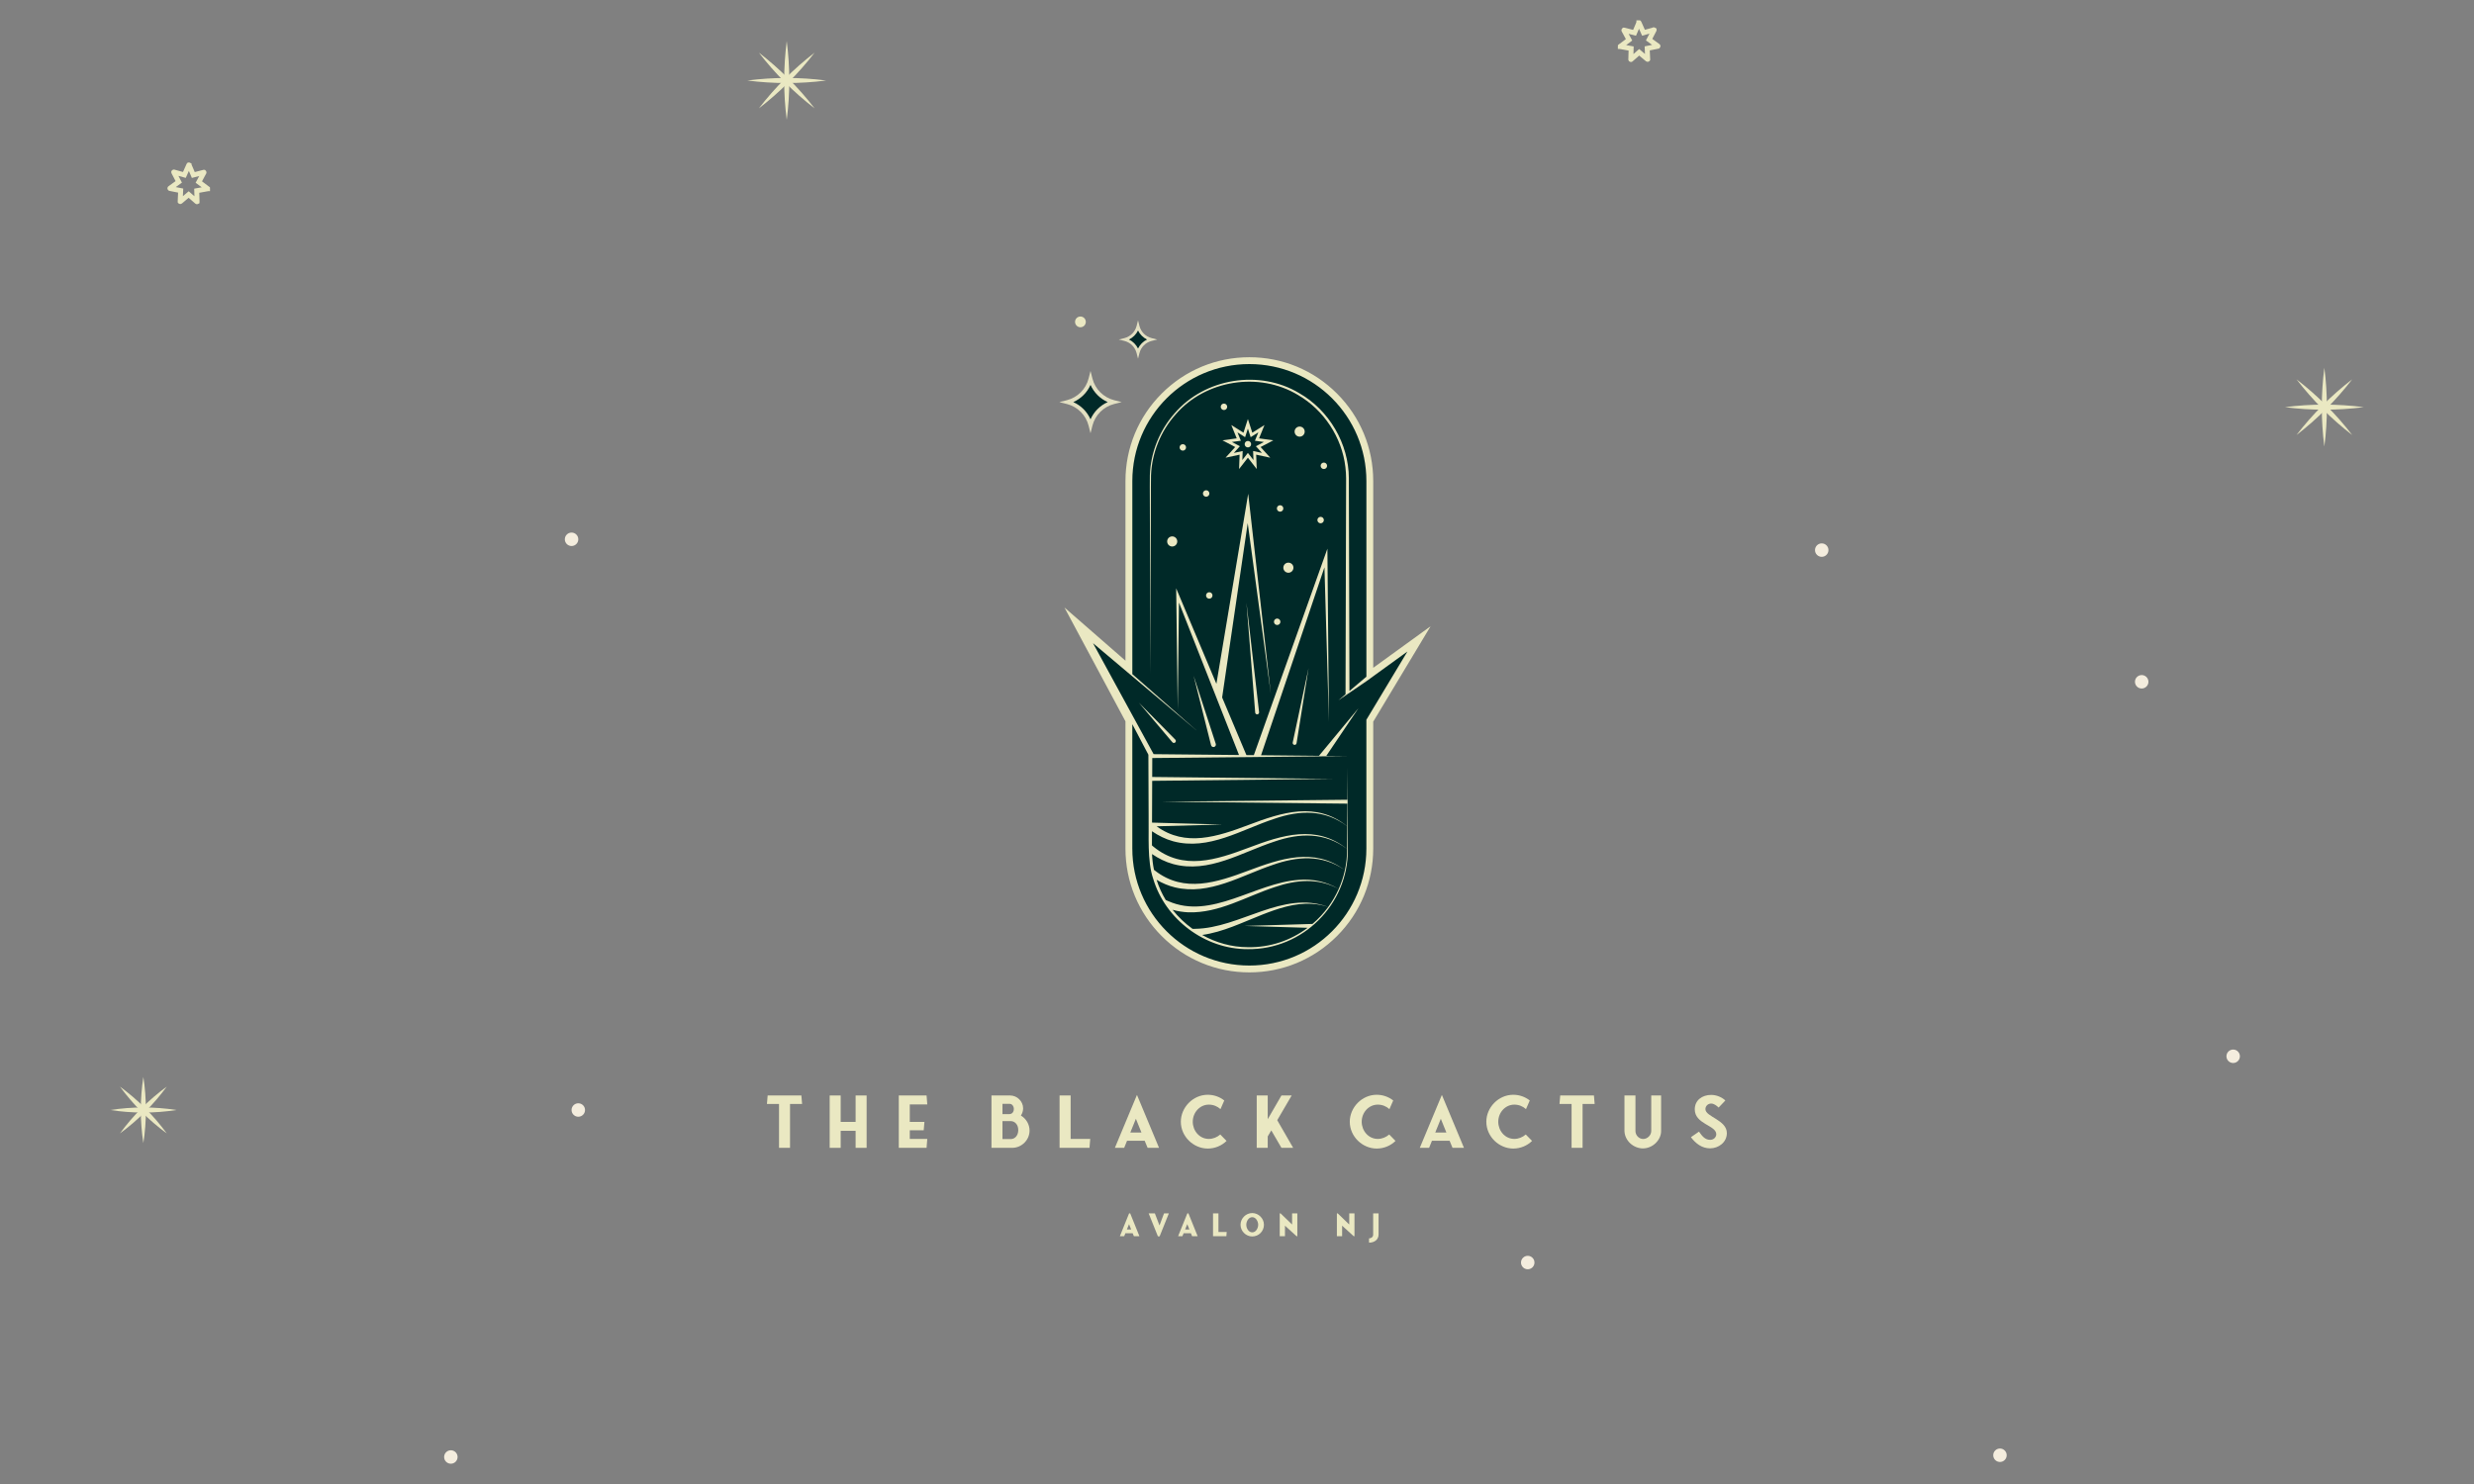 <?xml version="1.0" encoding="UTF-8"?>
<svg xmlns="http://www.w3.org/2000/svg" version="1.1" viewBox="0 0 1000 600">
  <rect x="0" y="0" width="1000" height="600" fill="#808080" stroke="none"/>
  <defs>
    <style>
      .cls-1 {
        fill: #002928;
      }

      .cls-2 {
        fill: none;
        stroke: #eae8c2;
        stroke-miterlimit: 10;
        stroke-width: 2px;
      }

      .cls-3 {
        fill: #f4edde;
      }

      .cls-4 {
        fill: #e3e0c2;
      }

      .cls-5 {
        fill: #eae8c2;
      }
    </style>
  </defs>
  <!-- Generator: Adobe Illustrator 28.6.0, SVG Export Plug-In . SVG Version: 1.2.0 Build 709)  -->
  <g>
    <g id="Layer_1">
      <g id="Layer_1-2" data-name="Layer_1">
        <g>
          <g>
            <path class="cls-1" d="M504.989,391.762c-26.847,0-48.689-21.842-48.689-48.689v-51.778l-21.254-39.656,21.254,18.529v-75.661c0-26.847,21.842-48.689,48.689-48.689s48.689,21.842,48.689,48.689v78.211l19.889-14.411-19.889,33.084v51.682c0,26.847-21.842,48.689-48.689,48.689"/>
            <path class="cls-1" d="M459.993,131.927c-.663,2.619-2.729,4.684-5.347,5.347,2.618.664,4.684,2.729,5.347,5.348.663-2.619,2.729-4.684,5.347-5.348-2.618-.663-4.684-2.728-5.347-5.347"/>
            <path class="cls-4" d="M456.357,137.274c1.58.777,2.859,2.056,3.636,3.637.777-1.581,2.056-2.86,3.637-3.637-1.581-.777-2.86-2.056-3.637-3.636-.777,1.58-2.056,2.859-3.636,3.636M459.993,145.039l-.576-2.272c-.613-2.42-2.497-4.304-4.917-4.917l-2.272-.576,2.272-.576c2.42-.613,4.304-2.497,4.917-4.917l.576-2.272.576,2.272c.613,2.42,2.497,4.304,4.917,4.917l2.272.576-2.272.576c-2.42.613-4.304,2.497-4.917,4.917l-.576,2.272Z"/>
            <path class="cls-1" d="M440.791,153.203c-1.162,4.588-4.781,8.207-9.369,9.369,4.588,1.163,8.207,4.781,9.369,9.369,1.162-4.588,4.781-8.206,9.369-9.369-4.588-1.162-8.207-4.781-9.369-9.369"/>
            <path class="cls-4" d="M433.833,162.572c3.1,1.379,5.579,3.858,6.958,6.958,1.379-3.1,3.858-5.579,6.958-6.958-3.1-1.379-5.579-3.858-6.958-6.957-1.379,3.099-3.858,5.578-6.958,6.957M440.791,175.165l-.767-3.029c-1.097-4.329-4.468-7.7-8.796-8.797l-3.029-.767,3.029-.767c4.328-1.097,7.699-4.468,8.796-8.796l.767-3.029.767,3.029c1.097,4.328,4.468,7.699,8.797,8.796l3.029.767-3.029.767c-4.329,1.097-7.7,4.468-8.797,8.797l-.767,3.029Z"/>
            <path class="cls-5" d="M504.743,342.732c-13.077,4.917-26.521,9.412-38.569-.449l-.556-.48c.003-.72.011-2.867.022-5.723,2.613,1.784,5.495,3.229,8.573,4.062,14.329,3.871,27.646-4.762,40.782-9.053,10.315-3.602,20.516-3.881,29.552,2.991-.016,3.513-.03,6.722-.042,9.185-12.474-10.063-26.25-5.646-39.762-.533M524.962,355.742c-17.505,1.148-35.365,16.328-52.773,8.582l-.986-.429c-1.55-2.551-2.801-5.289-3.701-8.168,2.315,1.36,4.815,2.43,7.436,3.06,13.929,3.329,26.787-4.821,39.514-9.084,9.877-3.515,19.967-4.273,28.959,1.984-12.306-9.151-25.955-4.51-38.902.357-12.546,4.702-25.775,9.119-37.536.058,0,0-.336-.264-.532-.419-.433-2.098-.692-4.227-.787-6.373,2.609,1.78,5.486,3.222,8.559,4.053,14.329,3.872,27.646-4.762,40.782-9.053,10.299-3.596,20.483-3.879,29.51,2.96v.242c.004,5.648-1.215,11.039-3.4,15.923-4.795-2.93-10.548-4.16-16.142-3.693M483.061,375.538s-.514.012-1.033.008c-3.029-2.179-5.757-4.773-8.073-7.698,2.082.586,4.229.928,6.372,1.019,12.467.388,23.405-6.436,34.885-10.182,8.621-2.968,17.674-3.866,25.889.757-1.149,2.569-2.566,4.998-4.214,7.25-18.376-6.906-35.657,8.603-53.826,8.846M528.546,375.123c-6.759,5.063-15.153,8.017-24.16,7.835-6.52-.007-12.87-1.807-18.476-4.942,8.546-1.186,16.297-5.082,24.217-8.183,6.444-2.537,13.198-4.833,20.204-4.405,2.22.133,4.426.564,6.549,1.273-1.85,2.525-3.988,4.827-6.366,6.853l-.642.024-26.885.791,25.559.754h0ZM552.293,291.007v52.066c0,26.125-21.178,47.304-47.303,47.304s-47.304-21.179-47.304-47.304v-50.278c2.99,5.684,5.453,10.366,6.495,12.346.011,2.853.097,24.906.097,24.906.164,7.483-.649,18.073,1.836,25.215,4.888,16.527,21.027,28.592,38.264,28.488,22.165.279,40.605-18.077,40.423-40.238-.034-8.151-.112-24.604-.148-33.063-.015,3.329-.036,7.989-.058,12.899l-75.186.792,75.179.791c-.013,3.083-.027,6.217-.041,9.145-12.485-10.106-26.276-5.684-39.804-.566-12.596,4.737-25.535,9.076-37.237.573l26.597-.722-28.449-.772c.003-.818.01-2.542.01-2.542l.056-14.345,73.051-.784-73.045-.783.03-7.655,78.897-.783-8.56-.086,12.99-19.266-15.957,19.237-23.407-.233,25.623-75.976,1.813,62.452-.583-66.222-.034-3.769-1.269,3.563-28.466,79.924-3.005-.03-9.808-23.297,10.341-70.497,9.363,69.207-8.51-75.229-.662-5.854-.974,5.828-11.878,71.035-15.134-35.942-1.124-2.669.034,2.883.592,46.221.506-43.325,24.262,61.609-34.513-.343-24.499-44.872c4.166,3.513,42.256,35.642,42.256,35.642l-26.364-23.13v-78.05c0-26.126,21.178-47.304,47.304-47.304s47.303,21.178,47.303,47.304v79.088l-6.849,5.784c-.013-11.913-.244-78.028-.24-86.043-.043-13.944-7.947-27.438-20.031-34.364-16.068-9.668-38.178-6.116-50.383,8.12-6.118,6.877-9.729,15.904-10.02,25.101-.061,2.675-.001,6.425-.008,9.137l.209,71.118.209-71.118c.025-2.675-.022-6.487.057-9.119.333-9.072,3.943-17.968,10.009-24.713,12.048-13.912,33.757-17.317,49.474-7.753,10.414,6.073,17.703,17.133,19.087,29.111.179,1.49.273,2.99.285,4.49-.037,8.42-.167,76.75-.23,87.369l-2.893,2.444,11.324-7.727,4.905-3.554,11.684-8.465-16.589,27.593h0ZM567.256,261.17l-12.192,8.834v-75.496c0-13.376-5.208-25.951-14.666-35.409-9.458-9.457-22.033-14.666-35.408-14.666s-25.951,5.209-35.408,14.666-14.667,22.033-14.667,35.409v72.614l-13.247-11.55-11.42-9.955,7.156,13.353,17.511,32.673v51.43c0,13.375,5.209,25.95,14.667,35.408,9.457,9.458,22.032,14.666,35.408,14.666s25.95-5.208,35.408-14.666,14.666-22.033,14.666-35.408v-51.297l16.192-26.935,6.998-11.64-10.998,7.969h0Z"/>
            <path class="cls-5" d="M460.317,284.076l13.572,16.032c.295.351.836.376,1.161.052.312-.307.315-.808.008-1.12l-14.741-14.964h0Z"/>
            <path class="cls-5" d="M436.715,132.316c1.2,0,2.174-.973,2.174-2.174s-.974-2.174-2.174-2.174-2.174.974-2.174,2.174.973,2.174,2.174,2.174"/>
            <path class="cls-5" d="M523.168,301.158c.432.069.838-.225.907-.657l4.86-30.403c-.004.033-6.423,30.126-6.424,30.153-.069.432.225.838.657.907"/>
            <path class="cls-5" d="M503.827,243.725c.003.015,3.529,44.424,3.531,44.431.066.432.469.73.902.665.432-.066.73-.469.664-.901l-5.097-44.195h0Z"/>
            <path class="cls-5" d="M490.782,301.993c.52-.169.805-.728.636-1.248l-8.947-27.519,7.045,28.067c.137.553.724.879,1.266.7"/>
          </g>
          <path class="cls-5" d="M510.862,178.701l-3.23,1.709,2.451,2.709-3.572-.767.135,3.651-2.243-2.884-2.243,2.884.135-3.651-3.572.767,2.45-2.709-3.229-1.709,3.619-.5-1.376-3.385,3.094,1.943,1.122-3.477,1.121,3.477,3.095-1.943-1.376,3.385,3.619.5h0ZM511.105,171.853l-4.919,3.088-1.783-5.527-1.783,5.527-4.919-3.088,2.187,5.38-5.753.796,5.134,2.716-3.896,4.308,5.679-1.22-.215,5.805,3.566-4.585,3.566,4.585-.215-5.805,5.679,1.22-3.896-4.308,5.134-2.716-5.753-.796,2.187-5.38h0Z"/>
          <g>
            <path class="cls-5" d="M520.774,227.479c-1.129,0-2.044.915-2.044,2.044s.915,2.045,2.044,2.045,2.044-.915,2.044-2.045-.915-2.044-2.044-2.044"/>
            <path class="cls-5" d="M525.324,172.461c-1.129,0-2.045.915-2.045,2.044s.916,2.045,2.045,2.045,2.044-.916,2.044-2.045-.915-2.044-2.044-2.044"/>
            <path class="cls-5" d="M517.421,204.268c-.723,0-1.308.586-1.308,1.308s.585,1.309,1.308,1.309,1.308-.586,1.308-1.309-.586-1.308-1.308-1.308"/>
            <path class="cls-5" d="M516.242,250.084c-.723,0-1.308.586-1.308,1.308s.585,1.308,1.308,1.308,1.308-.585,1.308-1.308-.586-1.308-1.308-1.308"/>
            <path class="cls-5" d="M478.101,179.584c-.723,0-1.308.586-1.308,1.308s.585,1.309,1.308,1.309,1.308-.586,1.308-1.309-.586-1.308-1.308-1.308"/>
            <path class="cls-5" d="M533.802,208.961c-.723,0-1.308.586-1.308,1.308s.585,1.308,1.308,1.308,1.308-.585,1.308-1.308-.586-1.308-1.308-1.308"/>
            <path class="cls-5" d="M488.837,199.525c0-.722-.586-1.308-1.308-1.308s-1.308.586-1.308,1.308.585,1.308,1.308,1.308,1.308-.585,1.308-1.308"/>
            <path class="cls-5" d="M496.039,164.477c0-.722-.586-1.308-1.308-1.308s-1.308.586-1.308,1.308.585,1.308,1.308,1.308,1.308-.586,1.308-1.308"/>
            <path class="cls-5" d="M535.11,187.021c-.722,0-1.308.586-1.308,1.308s.586,1.309,1.308,1.309,1.308-.586,1.308-1.309-.585-1.308-1.308-1.308"/>
            <path class="cls-5" d="M488.791,239.447c-.722,0-1.308.586-1.308,1.308s.586,1.308,1.308,1.308,1.308-.585,1.308-1.308-.586-1.308-1.308-1.308"/>
            <path class="cls-5" d="M504.403,178.276c-.722,0-1.308.586-1.308,1.308s.586,1.308,1.308,1.308,1.308-.585,1.308-1.308-.585-1.308-1.308-1.308"/>
            <path class="cls-5" d="M473.812,216.869c-1.129,0-2.044.915-2.044,2.044s.915,2.045,2.044,2.045,2.044-.915,2.044-2.045-.915-2.044-2.044-2.044"/>
          </g>
          <polygon class="cls-5" points="319.329 446.353 319.329 464.085 314.881 464.085 314.881 446.353 310 446.353 310.29 442.917 323.921 442.917 324.209 446.353 319.329 446.353"/>
          <polygon class="cls-5" points="350.29 442.916 350.29 464.085 345.842 464.085 345.842 457.211 339.806 457.211 339.806 464.085 335.359 464.085 335.359 442.916 339.806 442.916 339.806 453.601 345.842 453.601 345.842 442.916 350.29 442.916"/>
          <polygon class="cls-5" points="367.737 460.475 374.812 460.475 374.524 464.085 363.29 464.085 363.29 442.916 374.524 442.916 374.812 446.526 367.737 446.526 367.737 453.601 373.657 453.601 373.369 456.98 367.737 456.98 367.737 460.475"/>
          <path class="cls-5" d="M408.641,460.532c1.445,0,2.947-1.299,2.947-3.638,0-2.31-1.502-3.61-2.975-3.61h-3.408v7.248h3.436ZM405.205,446.295v4.159h2.743c.954,0,1.849-.665,1.849-2.108,0-1.069-.722-2.051-1.646-2.051h-2.946ZM409.22,464.085h-8.463v-21.169h7.567c2.744,0,5.227,2.311,5.227,5.199,0,1.068-.346,2.079-.895,2.916,2.079,1.242,3.495,3.524,3.495,6.065,0,3.783-3.12,6.932-6.931,6.989"/>
          <polygon class="cls-5" points="440.672 460.475 440.384 464.085 428.283 464.085 428.283 442.916 432.759 442.916 432.759 460.475 440.672 460.475"/>
          <path class="cls-5" d="M461.382,457.905l-2.252-5.574-2.253,5.574h4.505ZM468.487,464.085h-4.621l-1.184-2.859h-7.133l-1.155,2.859h-3.755l8.923-21.4,8.925,21.4Z"/>
          <path class="cls-5" d="M495.782,461.284c-1.935,1.906-4.649,3.09-7.595,3.09-5.718,0-10.888-4.794-10.888-10.859,0-5.718,4.852-10.888,10.888-10.888,2.512,0,4.852.867,6.671,2.31l-1.531,3.495c-1.242-1.126-2.887-1.819-4.707-1.819-3.61,0-6.498,3.119-6.498,6.931,0,3.61,2.686,6.931,6.498,6.931,1.704,0,3.321-.664,4.621-1.791l2.541,2.6h0Z"/>
          <polygon class="cls-5" points="512.42 459.464 512.42 464.085 507.972 464.085 507.972 442.916 512.42 442.916 512.42 452.504 517.965 442.916 522.095 442.916 516.261 452.908 522.701 464.085 517.965 464.085 513.863 457.038 512.42 459.464"/>
          <path class="cls-5" d="M564.068,461.284c-1.935,1.906-4.649,3.09-7.595,3.09-5.718,0-10.888-4.794-10.888-10.859,0-5.718,4.852-10.888,10.888-10.888,2.512,0,4.852.867,6.671,2.31l-1.53,3.495c-1.243-1.126-2.889-1.819-4.708-1.819-3.61,0-6.498,3.119-6.498,6.931,0,3.61,2.686,6.931,6.498,6.931,1.704,0,3.321-.664,4.621-1.791l2.541,2.6Z"/>
          <path class="cls-5" d="M584.634,457.905l-2.252-5.574-2.253,5.574h4.505ZM591.739,464.085h-4.621l-1.184-2.859h-7.133l-1.156,2.859h-3.754l8.923-21.4,8.925,21.4h0Z"/>
          <path class="cls-5" d="M619.264,461.284c-1.934,1.906-4.649,3.09-7.596,3.09-5.717,0-10.887-4.794-10.887-10.859,0-5.718,4.852-10.888,10.887-10.888,2.513,0,4.852.867,6.672,2.31l-1.53,3.495c-1.243-1.126-2.888-1.819-4.708-1.819-3.61,0-6.498,3.119-6.498,6.931,0,3.61,2.686,6.931,6.498,6.931,1.704,0,3.321-.664,4.621-1.791l2.541,2.6h0Z"/>
          <polygon class="cls-5" points="639.685 446.353 639.685 464.085 635.238 464.085 635.238 446.353 630.357 446.353 630.646 442.917 644.277 442.917 644.566 446.353 639.685 446.353"/>
          <g>
            <path class="cls-5" d="M671.427,457.385c-.058,3.581-3.407,6.931-7.365,6.931-3.725,0-7.335-3.032-7.45-7.075v-14.325h4.447v14.382c0,1.676,1.386,3.206,3.119,3.206,1.704,0,3.234-1.473,3.263-3.206v-14.382h3.986v14.469h0Z"/>
            <path class="cls-5" d="M683.473,459.782l3.263-2.253c1.185,1.675,2.369,3.321,4.507,3.321,1.703,0,2.483-1.328,2.483-2.252,0-3.668-8.693-4.044-8.693-10.08,0-3.696,3.004-5.833,6.642-5.833,2.051,0,4.246.866,5.719,2.252l-2.716,2.859c-.808-.779-1.905-1.617-3.032-1.617-1.213,0-2.31.953-2.31,2.253,0,3.148,8.664,4.332,8.664,9.704,0,3.697-3.322,6.151-6.787,6.151-3.322,0-5.833-1.992-7.74-4.505"/>
          </g>
          <path class="cls-5" d="M457.217,497.085l-.856-2.139-.868,2.139h1.724ZM452.661,499.803l3.725-9.223h.44l3.726,9.223h-2.24l-.491-1.195h-2.932l-.491,1.195h-1.737Z"/>
          <polygon class="cls-5" points="468.723 499.878 468.031 499.878 464.294 490.579 466.798 490.579 468.672 495.461 470.51 490.579 472.46 490.579 468.723 499.878"/>
          <path class="cls-5" d="M480.756,497.085l-.856-2.139-.868,2.139h1.724ZM476.2,499.803l3.725-9.223h.44l3.726,9.223h-2.24l-.491-1.195h-2.932l-.491,1.195h-1.737Z"/>
          <polygon class="cls-5" points="495.836 498.104 495.709 499.803 490.312 499.803 490.312 490.58 492.501 490.58 492.501 498.104 495.836 498.104"/>
          <path class="cls-5" d="M506.159,498.255c1.472,0,2.403-1.661,2.403-3.07,0-1.397-.956-3.071-2.403-3.071s-2.404,1.648-2.404,3.071c0,1.459.956,3.07,2.404,3.07M501.427,495.185c0-2.543,2.152-4.732,4.732-4.732,2.541,0,4.731,2.152,4.731,4.732,0,2.629-2.102,4.731-4.731,4.731-2.543,0-4.732-2.139-4.732-4.731"/>
          <polygon class="cls-5" points="524.384 499.803 524.056 499.803 519.388 495.55 519.388 499.803 517.275 499.803 517.275 490.58 517.601 490.58 522.27 495.084 522.27 490.58 524.384 490.58 524.384 499.803"/>
          <polygon class="cls-5" points="547.484 499.803 547.156 499.803 542.488 495.55 542.488 499.803 540.375 499.803 540.375 490.58 540.701 490.58 545.369 495.084 545.369 490.58 547.484 490.58 547.484 499.803"/>
          <path class="cls-5" d="M557.227,490.58v8.519c-.012,2.076-1.597,3.296-3.863,3.334v-1.737c.894,0,1.674-.591,1.674-1.522v-8.594h2.189,0Z"/>
          <path class="cls-5" d="M318.004,16.627c1.364,10.558,1.375,21.284,0,31.842-1.375-10.558-1.364-21.284,0-31.842"/>
          <path class="cls-5" d="M302.083,32.548c10.558-1.364,21.284-1.375,31.842,0-10.558,1.375-21.284,1.364-31.842,0"/>
          <path class="cls-5" d="M329.262,21.29c-6.501,8.431-14.078,16.022-22.515,22.516,6.493-8.438,14.084-16.015,22.515-22.516"/>
          <path class="cls-5" d="M306.746,21.29c8.431,6.501,16.022,14.077,22.516,22.515-8.438-6.493-16.015-14.084-22.516-22.515"/>
          <path class="cls-2" d="M83.873,76.269v.018c-.002.006-.004.012-.007.017-.002.003-.002.004,0,.002h0s-.005.008-.008.01c-.002.001-.002.002,0,.002.003,0-.006.005-.01.007,0,0-.002,0-.004.002s-.006.002-.009.003h-.006l-4.309.779.128,4.377v.002s0,.008-.002.012c0,.003,0,.006-.002.009,0,.003-.004.006-.005.009-.002.003-.004.006-.007.009v.003l-.006.003s-.007.005-.011.007c-.003.002-.007.002-.01.003-.002,0-.005.002-.007.002h-.007c-.007,0-.014,0-.02-.004h-.003s-.01-.005-.014-.009t0,0l-3.296-2.883-3.343,2.829s-.011.008-.018.01c-.002,0-.005,0-.007.002-.004,0-.008.002-.012.002h-.007s-.005,0-.008-.002c-.004,0-.007-.002-.011-.004-.003-.002-.006-.004-.009-.006-.002-.002-.005-.003-.007-.005v-.002s-.005-.006-.006-.009c-.002-.003-.004-.006-.005-.009-.002-.003-.002-.006-.002-.009,0-.004-.002-.008-.002-.012v-.002l.199-4.375-4.296-.85h-.005s-.007-.002-.01-.004c0,0-.002,0-.003-.002-.004-.002-.007-.005-.011-.008-.003-.003-.006-.007-.008-.01l-.002-.002h0c-.003-.006-.005-.013-.007-.019v-.02s.002-.008.004-.012c0-.002.002-.006.003-.008.002-.004.006-.006.008-.01l.006-.006s0-.002.002-.002l3.545-2.571-2.014-3.889h0c-.002-.006-.004-.012-.005-.018v-.028s.004-.009.007-.013l.002-.002s.009-.01.014-.013h0s.012-.005.018-.007h.027l4.22,1.167,1.786-3.998v-.002s0-.004.002-.005c0-.002.002-.003.003-.004,0-.002.002-.003.004-.005l.004-.003s.002-.003.004-.004c0,0,.003-.002.004-.003.002,0,.003-.002.005-.003h.005l.002-.002h.003s.004,0,.005-.002h.032s.004,0,.006.002c0,0,.002.002.004.003s.003.002.005.003l.003.003.004.004s.002.003.003.004c.002.002.002.003.004.005,0,0,0,.003.002.005l.002.002,1.717,4.028,4.239-1.098h.027c.007.002.013.005.018.008h.003s.009.01.013.015l.002.002s.005.008.007.013v.006c.002.006.002.013.002.019v.002c-.002.007-.004.013-.006.019h0l-2.077,3.854,3.501,2.63s0,.002.002.002c.003.002.004.005.006.007.003.003.006.006.008.009,0,.003.002.006.003.009,0,.004.003.008.003.012,0,0,0,0,0,.002h-.003Z"/>
          <path class="cls-3" d="M739.069,222.414c0,1.502-1.218,2.72-2.72,2.72s-2.72-1.218-2.72-2.72,1.217-2.72,2.72-2.72,2.72,1.218,2.72,2.72"/>
          <path class="cls-3" d="M233.748,218.041c0,1.502-1.218,2.72-2.72,2.72s-2.72-1.218-2.72-2.72,1.217-2.72,2.72-2.72,2.72,1.218,2.72,2.72"/>
          <path class="cls-5" d="M939.511,148.698c1.364,10.559,1.375,21.284,0,31.842-1.375-10.558-1.364-21.283,0-31.842"/>
          <path class="cls-5" d="M955.431,164.619c-10.558,1.364-21.284,1.375-31.842,0,10.558-1.375,21.284-1.364,31.842,0"/>
          <path class="cls-5" d="M928.253,153.361c8.431,6.501,16.022,14.078,22.516,22.515-8.438-6.493-16.015-14.084-22.516-22.515"/>
          <path class="cls-5" d="M950.768,153.361c-6.501,8.431-14.077,16.022-22.515,22.516,6.493-8.438,14.084-16.014,22.515-22.516"/>
          <path class="cls-3" d="M899.935,427.066c0,1.502,1.218,2.72,2.72,2.72s2.72-1.218,2.72-2.72-1.217-2.72-2.72-2.72-2.72,1.218-2.72,2.72"/>
          <path class="cls-3" d="M805.671,588.374c0,1.502,1.218,2.72,2.72,2.72s2.72-1.218,2.72-2.72-1.217-2.72-2.72-2.72-2.72,1.218-2.72,2.72"/>
          <path class="cls-2" d="M654.956,18.775v.017c.002.007.004.013.007.018.002.003.002.004,0,.002h0s.005.008.008.01c.002.001.002.002,0,.002-.003,0,.006.005.01.007,0,0,.003,0,.004.002.002,0,.006.002.009.003h.006l4.309.779-.128,4.377v.002s0,.008.002.011c0,.004,0,.007.002.01,0,.003.004.006.005.009.002.003.004.006.007.01h0s.004.003.006.004c.004.003.007.005.011.007.003.002.007.002.01.003.002,0,.005.002.008.002h.006c.007,0,.014,0,.02-.004h.003c.005-.003.01-.005.014-.009t0,0l3.296-2.883,3.343,2.829c.006.005.011.008.018.01.002,0,.005,0,.007.002.004,0,.008.002.012.002h.007s.006,0,.008-.002c.004,0,.007-.002.011-.004.003-.002.006-.004.009-.006.002-.002.005-.003.007-.005v-.002s.005-.006.006-.009c.002-.003.004-.006.005-.009.002-.003.002-.006.002-.01,0-.003.002-.007.002-.011v-.003l-.199-4.374,4.296-.85h.006s.006-.002.009-.004c0,0,.002,0,.003-.002.004-.002.007-.005.011-.008.003-.003.006-.007.008-.01.001-.002.002-.003.002-.002h0c.003-.006.005-.013.007-.019v-.02s-.002-.008-.004-.012c0-.002-.002-.006-.003-.008-.002-.004-.005-.007-.008-.01-.002-.002-.004-.004-.006-.006,0,0,0-.002-.002-.002l-3.544-2.571,2.013-3.889h0c.002-.007.004-.013.005-.019v-.028c-.002-.005-.004-.009-.007-.013t-.002-.002c-.003-.005-.009-.01-.014-.013h0v-.002c-.005-.003-.012-.005-.018-.007h-.003c-.005-.001-.012-.001-.018,0h-.003s-.002.001-.003.001l-4.22,1.167-1.785-3.998s0-.001-.002-.002c0-.002,0-.004-.002-.005,0-.002-.002-.003-.003-.004,0-.002-.002-.003-.004-.005l-.003-.003s-.003-.003-.005-.004c0-.001-.002-.002-.004-.003s-.003-.002-.005-.003c-.002,0-.003-.001-.005-.001l-.002-.002h-.003s-.004-.001-.005-.002h-.017s-.003,0-.005.001c-.002,0-.003.001-.005.001,0,0-.002,0-.003.001,0,0,0,.001-.002.001s-.004.001-.006.002c0,.001-.002.002-.004.003,0,.001-.003.002-.004.003-.002.001-.003.002-.004.003-.002.001-.003.003-.004.004,0,.002-.002.003-.003.004-.002.002-.002.003-.003.005,0,.001-.002.003-.003.005v.002l-1.718,4.028-4.239-1.098s-.002-.001-.004-.001h-.002c-.007-.001-.013-.001-.019,0h-.002c-.007.002-.013.005-.018.008h-.003c-.005.005-.009.009-.013.015,0,0,0,.001-.002.002-.003.004-.005.008-.007.013v.006c-.002.007-.002.013,0,.019v.002c0,.007.003.013.005.019h0s2.077,3.855,2.077,3.855l-3.501,2.63s0,.002-.002.002c-.003.003-.004.005-.006.007-.003.003-.006.006-.008.009,0,.003-.002.006-.003.009,0,.004-.003.008-.003.012,0,0,0,0,0,.002h.002Z"/>
          <path class="cls-3" d="M862.963,275.654c0,1.502,1.218,2.72,2.72,2.72s2.72-1.218,2.72-2.72-1.217-2.72-2.72-2.72-2.72,1.218-2.72,2.72"/>
          <path class="cls-3" d="M614.798,510.464c0,1.502,1.218,2.72,2.72,2.72s2.72-1.218,2.72-2.72-1.217-2.72-2.72-2.72-2.72,1.218-2.72,2.72"/>
          <path class="cls-3" d="M236.469,448.791c0,1.502-1.218,2.72-2.72,2.72s-2.72-1.218-2.72-2.72,1.217-2.72,2.72-2.72,2.72,1.218,2.72,2.72"/>
          <path class="cls-3" d="M184.956,589.079c0,1.502-1.218,2.72-2.72,2.72s-2.721-1.218-2.721-2.72,1.218-2.72,2.721-2.72,2.72,1.218,2.72,2.72"/>
          <path class="cls-5" d="M57.945,435.415c1.364,8.852,1.375,17.901,0,26.752-1.375-8.851-1.364-17.9,0-26.752"/>
          <path class="cls-5" d="M44.569,448.791c8.852-1.364,17.901-1.375,26.753,0-8.852,1.375-17.901,1.364-26.753,0"/>
          <path class="cls-5" d="M67.403,439.333c-5.295,7.224-11.686,13.63-18.917,18.917,5.287-7.231,11.693-13.622,18.917-18.917"/>
          <path class="cls-5" d="M48.486,439.333c7.224,5.295,13.63,11.686,18.917,18.917-7.231-5.287-13.622-11.693-18.917-18.917"/>
        </g>
      </g>
    </g>
  </g>
</svg>